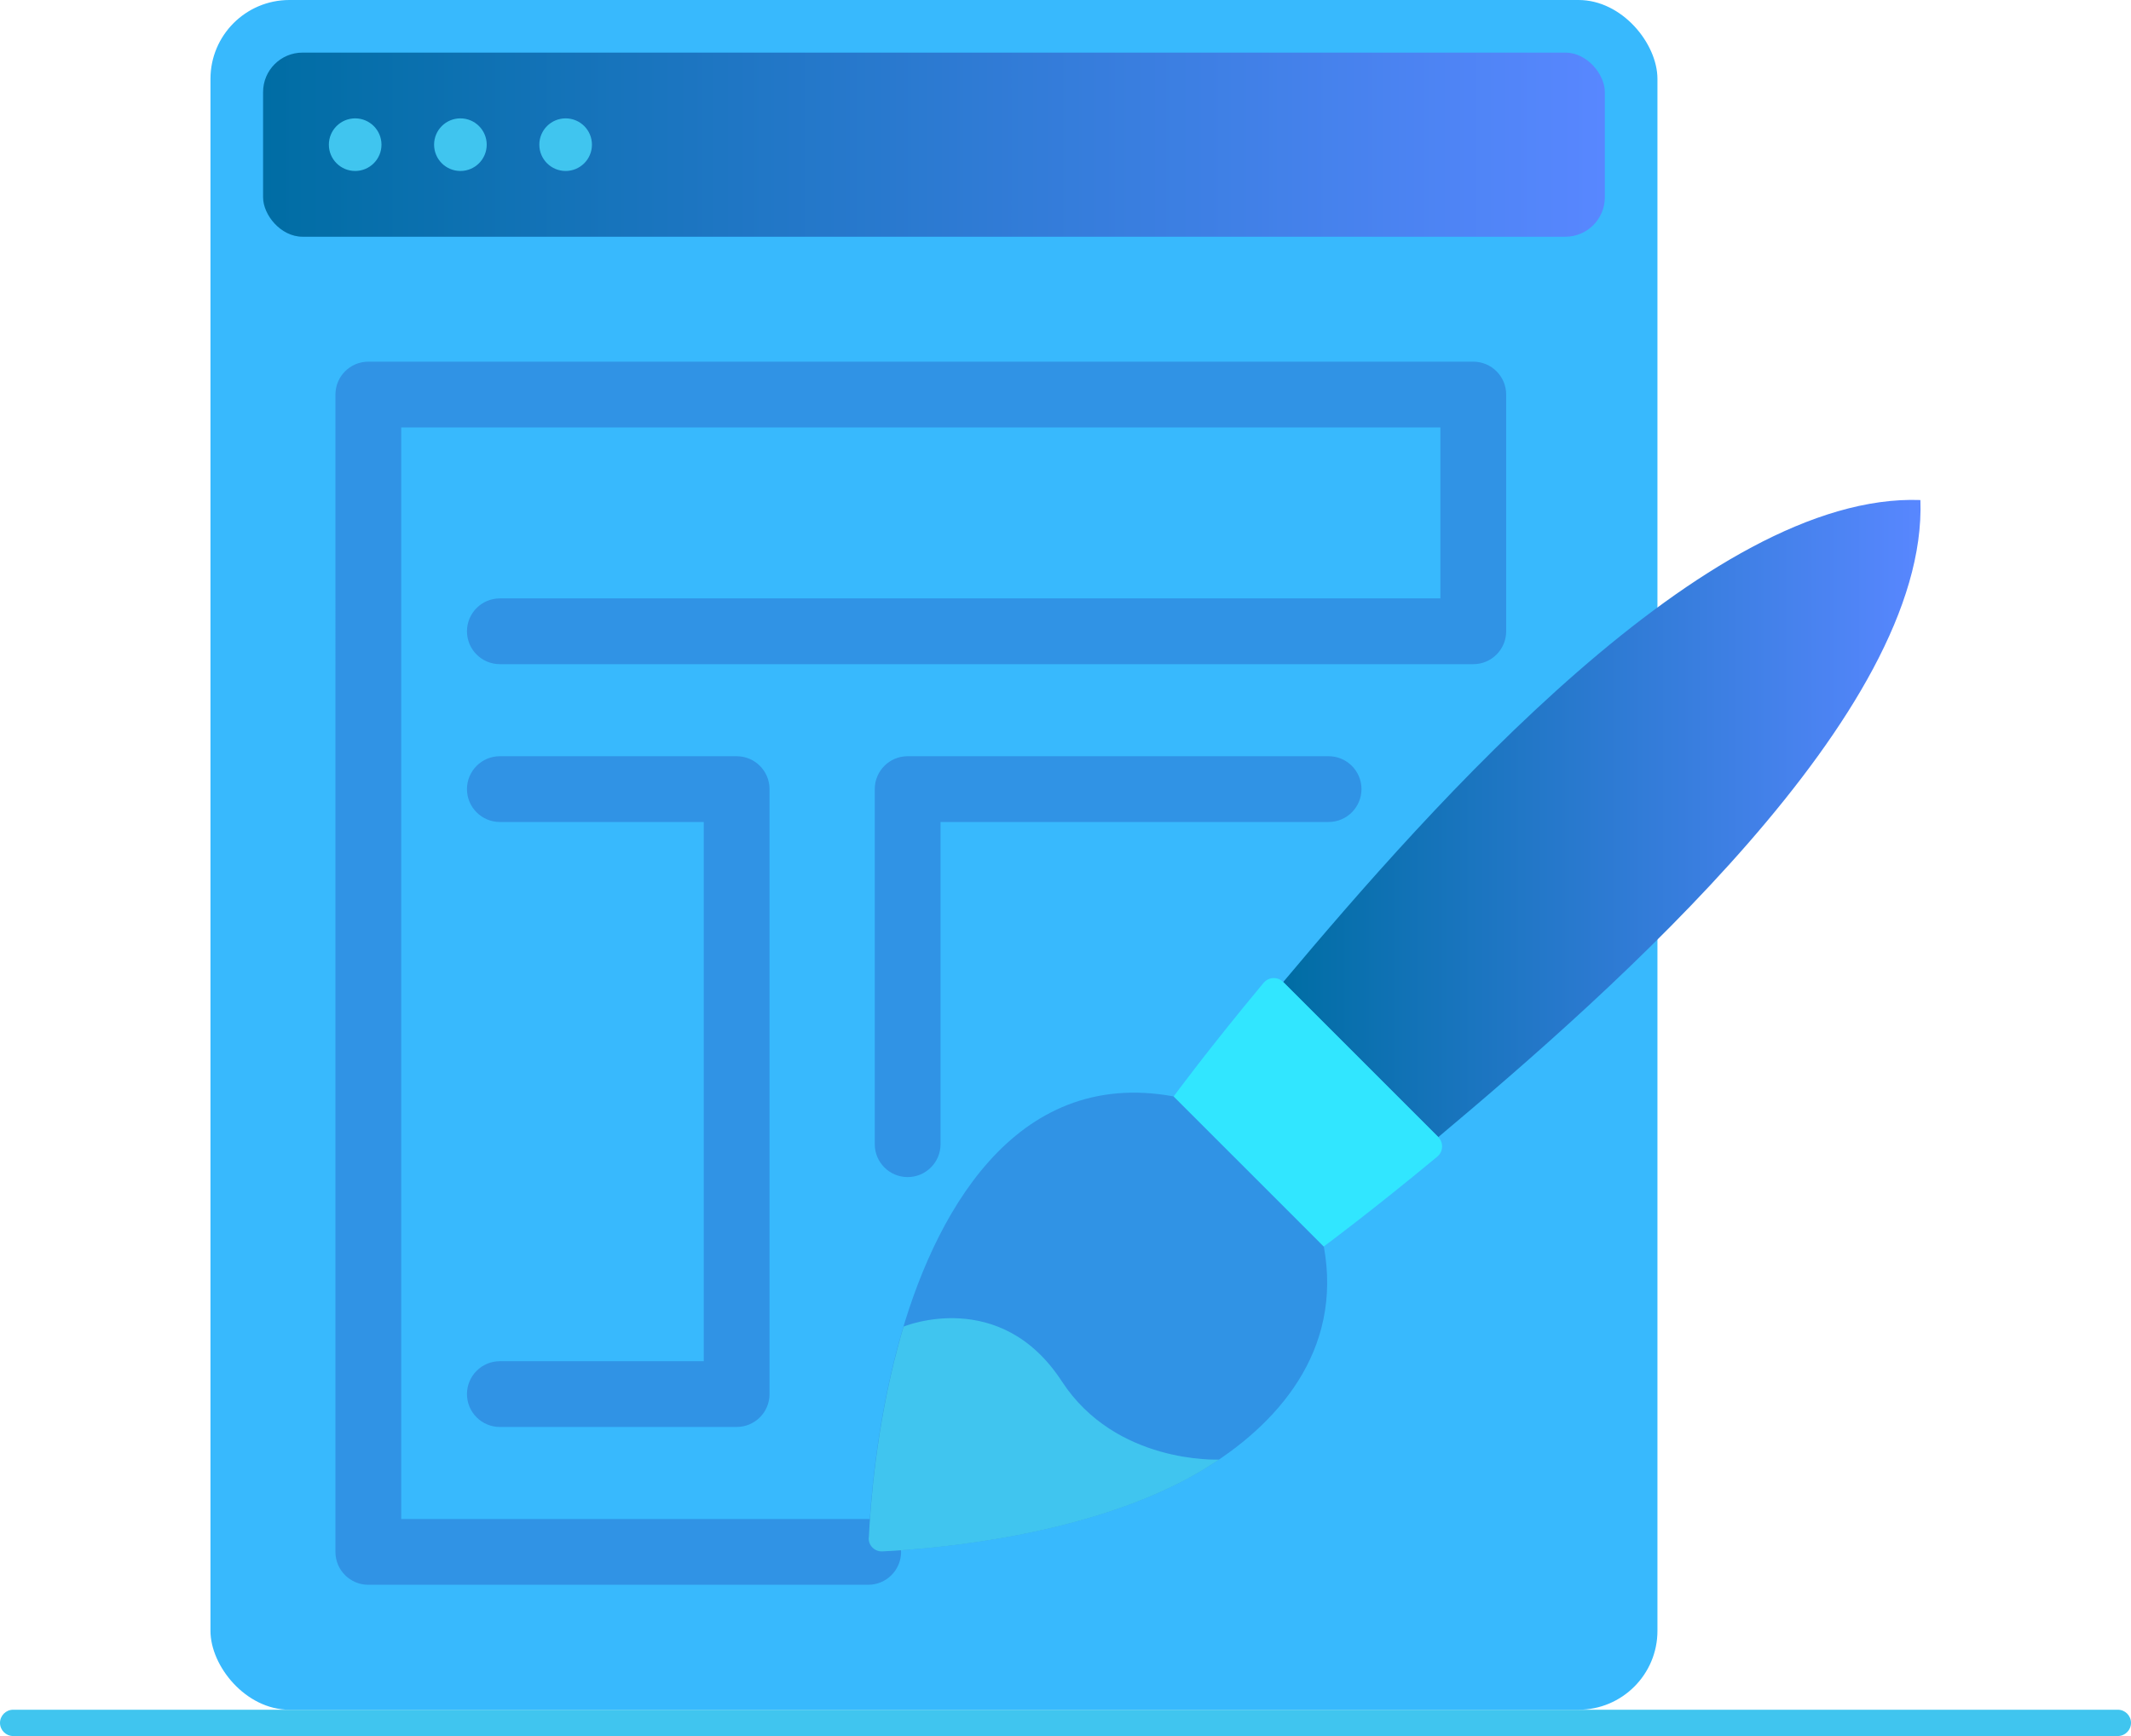 <?xml version="1.0" encoding="UTF-8"?> <svg xmlns="http://www.w3.org/2000/svg" xmlns:xlink="http://www.w3.org/1999/xlink" id="Layer_2" data-name="Layer 2" viewBox="0 0 162 132"><defs><style> .cls-1 { fill: #31e6ff; } .cls-1, .cls-2, .cls-3, .cls-4, .cls-5, .cls-6 { stroke-width: 0px; } .cls-2 { fill: url(#_Безымянный_градиент_4); } .cls-3 { fill: #3093e5; } .cls-4 { fill: url(#_Безымянный_градиент_4-2); } .cls-5 { fill: #38b9fd; } .cls-6 { fill: #40c5ef; } </style><linearGradient id="_Безымянный_градиент_4" data-name="Безымянный градиент 4" x1="20" y1="11" x2="122" y2="11" gradientUnits="userSpaceOnUse"><stop offset="0" stop-color="#006da4"></stop><stop offset="1" stop-color="#5887ff"></stop></linearGradient><linearGradient id="_Безымянный_градиент_4-2" data-name="Безымянный градиент 4" x1="97.54" y1="62.23" x2="146" y2="62.23" xlink:href="#_Безымянный_градиент_4"></linearGradient></defs><g id="_1" data-name="1"><g><rect class="cls-5" x="16" width="110" height="130" rx="6" ry="6"></rect><rect class="cls-2" x="20" y="4" width="102" height="14" rx="3" ry="3"></rect><circle class="cls-6" cx="27" cy="11" r="2"></circle><circle class="cls-6" cx="35" cy="11" r="2"></circle><circle class="cls-6" cx="43" cy="11" r="2"></circle><path class="cls-6" d="m161,132H1c-.55,0-1-.45-1-1s.45-1,1-1h160c.55,0,1,.45,1,1s-.45,1-1,1Z"></path><path class="cls-3" d="m66,120.5H28c-1.38,0-2.5-1.12-2.5-2.5V30c0-1.38,1.12-2.5,2.5-2.5h84c1.38,0,2.5,1.12,2.5,2.5v18c0,1.38-1.12,2.5-2.5,2.5H38c-1.38,0-2.5-1.12-2.5-2.5s1.12-2.5,2.5-2.5h71.5v-13H30.5v83h35.5c1.38,0,2.5,1.12,2.5,2.5s-1.12,2.5-2.5,2.5Z"></path><path class="cls-3" d="m56,108.5h-18c-1.38,0-2.5-1.12-2.5-2.5s1.12-2.5,2.5-2.5h15.5v-41h-15.5c-1.38,0-2.5-1.12-2.5-2.5s1.12-2.5,2.5-2.5h18c1.38,0,2.5,1.12,2.5,2.5v46c0,1.38-1.12,2.5-2.5,2.5Z"></path><path class="cls-3" d="m69,89.5c-1.38,0-2.5-1.12-2.5-2.5v-27c0-1.38,1.12-2.5,2.5-2.5h32c1.38,0,2.5,1.12,2.5,2.5s-1.12,2.5-2.5,2.5h-29.5v24.5c0,1.38-1.12,2.5-2.5,2.5Z"></path><path class="cls-3" d="m100.62,94.76c-.97-1.04-9.98-9.98-11.38-11.39-12.21-2.26-18.33,9.17-20.96,18.9-1.69,6.23-2.13,12.25-2.24,14.64-.03.59.45,1.07,1.04,1.04,3.67-.17,15.89-1.12,24.31-6.16,5.63-3.37,10.73-9.02,9.24-17.05Z"></path><path class="cls-4" d="m97.54,74.66l11.8,11.8c13.46-11.3,37.24-32.26,36.65-48.44-16.19-.59-37.14,23.18-48.44,36.65Z"></path><path class="cls-1" d="m109.34,86.46l-11.8-11.8c-.42-.42-1.1-.38-1.48.07-4.24,5.09-6.84,8.64-6.84,8.64l11.41,11.41s3.54-2.61,8.64-6.84c.45-.38.48-1.06.07-1.48Z"></path><path class="cls-6" d="m66.04,116.92c-.03.59.45,1.07,1.04,1.04,3.67-.17,15.89-1.12,24.31-6.16.43-.26.86-.54,1.29-.82-.09,0-7.85.35-11.96-5.95-4.68-7.19-11.99-4.18-12.03-4.16-.14.47-.28.94-.4,1.41-1.69,6.23-2.13,12.25-2.24,14.64Z"></path></g></g></svg> 